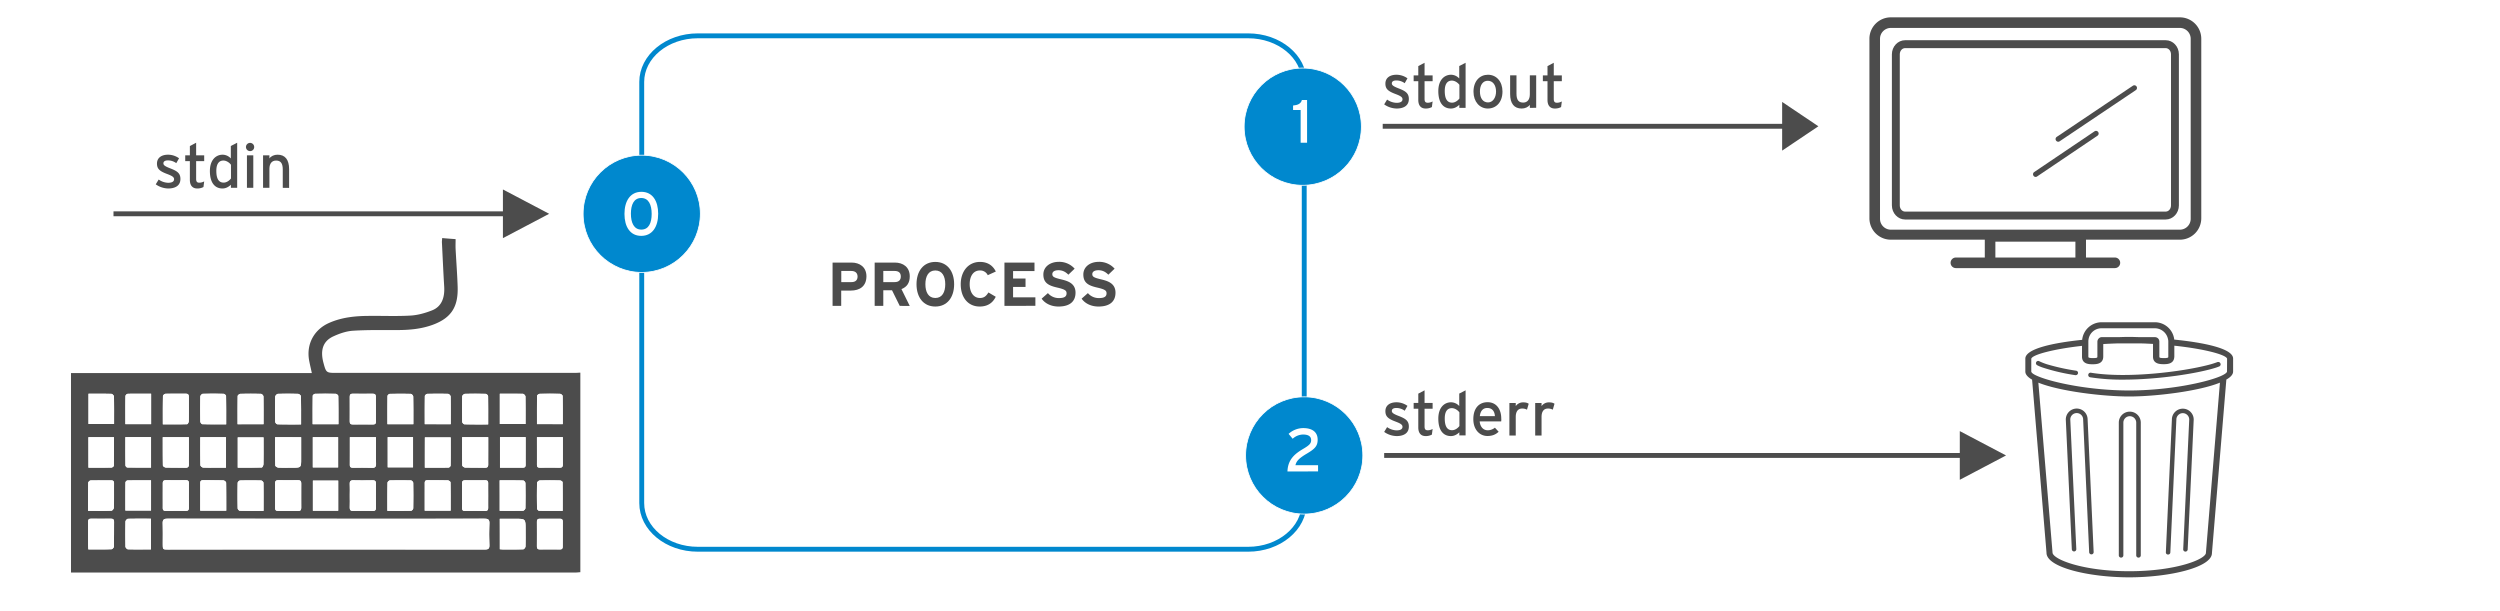 <?xml version="1.0" encoding="UTF-8" standalone="no"?>
<svg
   xmlns:dc="http://purl.org/dc/elements/1.1/"
   xmlns:cc="http://creativecommons.org/ns#"
   xmlns:rdf="http://www.w3.org/1999/02/22-rdf-syntax-ns#"
   xmlns:svg="http://www.w3.org/2000/svg"
   xmlns="http://www.w3.org/2000/svg"
   xmlns:sodipodi="http://sodipodi.sourceforge.net/DTD/sodipodi-0.dtd"
   xmlns:inkscape="http://www.inkscape.org/namespaces/inkscape"
   inkscape:version="1.0 (4035a4f, 2020-05-01)"
   sodipodi:docname="dev-null.svg"
   version="1.1"
   viewBox="0 0 3070.6 750"
   height="264.583mm"
   width="1083.239mm"
   data-name="Layer 1"
   id="Layer_1">
  <sodipodi:namedview
     inkscape:current-layer="Layer_1"
     inkscape:window-maximized="0"
     inkscape:window-y="25"
     inkscape:window-x="0"
     inkscape:cy="499.99938"
     inkscape:cx="2047.0659"
     inkscape:zoom="0.26794448"
     showgrid="false"
     id="namedview229"
     inkscape:window-height="480"
     inkscape:window-width="705"
     inkscape:pageshadow="2"
     inkscape:pageopacity="0"
     guidetolerance="10"
     gridtolerance="10"
     objecttolerance="10"
     borderopacity="1"
     bordercolor="#666666"
     pagecolor="#ffffff" />
  <defs
     id="defs12">
    <style
       id="style10">
      .cls-1, .cls-2 {
        fill: #fff;
      }

      .cls-2 {
        stroke: #0088ce;
      }

      .cls-2, .cls-3, .cls-6 {
        stroke-miterlimit: 10;
      }

      .cls-2, .cls-6 {
        stroke-width: 6px;
      }

      .cls-3 {
        fill: #0088ce;
        stroke: #fff;
      }

      .cls-4, .cls-6 {
        fill: none;
      }

      .cls-5 {
        fill: #4c4c4c;
      }

      .cls-6 {
        stroke: #4c4c4c;
      }
    </style>
  </defs>
  <rect
     id="rect14"
     height="750"
     width="3070.6"
     class="cls-1" />
  <path
     id="path16"
     transform="translate(0 0)"
     d="M1533,674.6H857.1c-38.1,0-68.9-25.4-68.9-56.7V100.7c0-31.3,30.9-56.7,68.9-56.7H1533c38.1,0,68.9,25.4,68.9,56.7V617.8C1601.9,649.1,1571.1,674.6,1533,674.6Z"
     class="cls-2" />
  <circle
     id="circle18"
     r="72"
     cy="262.6"
     cx="788.2"
     class="cls-3" />
  <circle
     id="circle20"
     r="72"
     cy="155.6"
     cx="1600.1"
     class="cls-3" />
  <circle
     id="circle22"
     r="72"
     cy="559.4"
     cx="1601.9"
     class="cls-3" />
  <path
     id="path24"
     transform="translate(0 0)"
     d="M787.6,289.7c-13.6,0-20.6-11.1-20.6-27s7.2-27.1,20.8-27.1,20.6,11.1,20.6,27S801.2,289.7,787.6,289.7Zm0-46.5c-9.1,0-12.7,8.3-12.7,19.3s3.7,19.5,12.8,19.5c9.2,0,12.7-8.3,12.7-19.3S796.8,243.2,787.6,243.2Z"
     class="cls-1" />
  <path
     id="path26"
     transform="translate(0 0)"
     d="M1597.5,175.3V135.1h-9.3v-5.5c5.4-.4,9.8-2.2,10.8-6.8h6.4v52.5Z"
     class="cls-1" />
  <path
     id="path28"
     transform="translate(0 0)"
     d="M1581.3,579.1c.5-15.4,9.8-22.2,20.2-28.3,7.1-4.2,8.9-6.5,8.9-10.2,0-4.2-2.8-6.9-10-6.9a19.416,19.416,0,0,0-12.7,5.2l-5-6a26.894,26.894,0,0,1,17.9-7.1c10.9,0,17.8,4.6,17.8,14.3,0,8.1-4,11.5-13.2,17-10,5.9-12.9,9.3-14.1,14.3h27.8V579l-37.6.1Z"
     class="cls-1" />
  <g
     id="g46">
    <rect
       id="rect30"
       height="78"
       width="544"
       y="320.3"
       x="923.1"
       class="cls-4" />
    <path
       id="path32"
       transform="translate(0 0)"
       d="M1044.9,356.9h-11.7v18.8h-10.6V322.5h23.3c10,0,18.3,5.5,18.3,16.9C1064.1,351.7,1055.9,356.9,1044.9,356.9Zm.6-24.1h-12.2v13.7h12.4c4.9,0,7.6-2.3,7.6-6.9C1053.2,335,1050.2,332.8,1045.5,332.8Z"
       class="cls-5" />
    <path
       id="path34"
       transform="translate(0 0)"
       d="M1105.1,375.7l-9.5-19.2h-10.7v19.2h-10.6V322.5h24.8c10,0,18.3,5.5,18.3,16.9,0,8-3.4,13-10.2,15.7l10.2,20.7-12.3-.1Zm-6.3-42.9h-13.9v13.7h13.9c4.9,0,7.6-2.3,7.6-6.9C1106.4,334.8,1103.5,332.8,1098.8,332.8Z"
       class="cls-5" />
    <path
       id="path36"
       transform="translate(0 0)"
       d="M1148.8,376.5c-14.5,0-23.1-11.2-23.1-27.4s8.6-27.4,23.1-27.4,23.1,11.2,23.1,27.4S1163.3,376.5,1148.8,376.5Zm0-44.3c-8.6,0-12.2,7.4-12.2,16.9s3.6,16.9,12.2,16.9,12.2-7.4,12.2-16.9S1157.4,332.2,1148.8,332.2Z"
       class="cls-5" />
    <path
       id="path38"
       transform="translate(0 0)"
       d="M1213.2,338a10.145,10.145,0,0,0-9.7-5.8c-8,0-12.5,7-12.5,16.9,0,9.6,4.6,16.9,12.6,16.9,4.8,0,7.6-2.1,10.4-6.8l9,5.3c-3.6,7.5-10,12-19.7,12-13.9,0-23.3-10.6-23.3-27.4,0-16.2,9.7-27.4,23.6-27.4,10,0,16.1,4.9,19.5,11.8Z"
       class="cls-5" />
    <path
       id="path40"
       transform="translate(0 0)"
       d="M1233.7,375.7V322.5h36.9v10.4h-26.3v9.2h15.3v10.3h-15.3v12.8h27.4v10.4l-38,.1Z"
       class="cls-5" />
    <path
       id="path42"
       transform="translate(0 0)"
       d="M1300.1,376.5c-8.9,0-16.6-3.7-20.7-9.7l7.7-6.8a17.3,17.3,0,0,0,13.6,6.1c6.3,0,9.3-1.7,9.3-5.8,0-3.4-1.8-4.9-11.9-7.2-9.8-2.3-16.6-5.4-16.6-15.9,0-9.7,8.5-15.6,19-15.6a25.26,25.26,0,0,1,19.4,8.4l-7.7,7.4c-3.4-3.5-7.2-5.5-12.1-5.5-5.7,0-7.6,2.4-7.6,4.8,0,3.3,2.3,4.4,10.7,6.4s17.8,4.9,17.8,16.4C1321,369.7,1314.6,376.5,1300.1,376.5Z"
       class="cls-5" />
    <path
       id="path44"
       transform="translate(0 0)"
       d="M1349.2,376.5c-8.9,0-16.6-3.7-20.7-9.7l7.7-6.8a17.3,17.3,0,0,0,13.6,6.1c6.3,0,9.3-1.7,9.3-5.8,0-3.4-1.8-4.9-11.9-7.2-9.8-2.3-16.6-5.4-16.6-15.9,0-9.7,8.5-15.6,19-15.6A25.26,25.26,0,0,1,1369,330l-7.7,7.4c-3.4-3.5-7.2-5.5-12.1-5.5-5.7,0-7.6,2.4-7.6,4.8,0,3.3,2.3,4.4,10.7,6.4s17.8,4.9,17.8,16.4C1370.1,369.7,1363.7,376.5,1349.2,376.5Z"
       class="cls-5" />
  </g>
  <g
     id="g62">
    <rect
       id="rect48"
       height="78"
       width="438"
       y="77.1"
       x="1696.7"
       class="cls-4" />
    <path
       id="path50"
       transform="translate(0 0)"
       d="M1715.4,133.3a27.225,27.225,0,0,1-15.3-5.1l3.6-5.9a20.826,20.826,0,0,0,11.6,4c4.9,0,7.3-1.6,7.3-4.4,0-3-3.5-4.5-9.3-6.7-8.6-3.3-11.7-6.2-11.7-12.5,0-7.1,5.6-10.9,13.6-10.9a23.41,23.41,0,0,1,13.5,4.4l-3.4,6a17.188,17.188,0,0,0-10.3-3.4c-3.8,0-5.5,1.5-5.5,3.6,0,2,1.4,3.4,7.4,5.8,8.9,3.4,13.5,5.9,13.5,13.4C1730.4,130.4,1723.2,133.3,1715.4,133.3Z"
       class="cls-5" />
    <path
       id="path52"
       transform="translate(0 0)"
       d="M1758.7,131.5a15.643,15.643,0,0,1-7.7,1.8c-5.5,0-9-3.4-9-10.6v-23h-5.7V92.6h5.7V81.2l7.7-4.1V92.6h9.9v7.1h-9.9v21.7c0,3.7,1.2,4.8,4.1,4.8a13.113,13.113,0,0,0,5.8-1.6Z"
       class="cls-5" />
    <path
       id="path54"
       transform="translate(0 0)"
       d="M1792.4,132.5v-3.8c-2.9,2.7-6.2,4.6-10.4,4.6-8.6,0-15.4-6.2-15.4-21.4,0-13.7,7.4-20.1,15.7-20.1a13.9,13.9,0,0,1,10,4.6V81.1l7.8-4v55.4Zm.1-28.3c-1.7-2.4-5.4-5.2-9.3-5.2-5.6,0-8.7,4.3-8.7,12.7,0,10,3.2,14.4,9,14.4,3.7,0,7-2.5,9-5.1Z"
       class="cls-5" />
    <path
       id="path56"
       transform="translate(0 0)"
       d="M1827.4,133.3c-10,0-17.6-8.3-17.6-20.7,0-13.1,7.8-20.8,17.8-20.8,10.2,0,17.8,8.1,17.8,20.6C1845.4,125.6,1837.6,133.3,1827.4,133.3Zm-.1-34.1c-5.9,0-9.6,5.2-9.6,13.1,0,8.7,4,13.5,10,13.5,5.9,0,9.8-6,9.8-13.3C1837.5,104.5,1833.6,99.2,1827.3,99.2Z"
       class="cls-5" />
    <path
       id="path58"
       transform="translate(0 0)"
       d="M1879,132.5v-3.8c-2,2.9-5.9,4.6-10,4.6-9.3,0-14.2-6.1-14.2-17.9V92.5h7.8v22.6c0,8.1,3,10.9,8.2,10.9s8.2-3.7,8.2-10.2V92.5h7.8v39.9l-7.8.1Z"
       class="cls-5" />
    <path
       id="path60"
       transform="translate(0 0)"
       d="M1917.4,131.5a15.643,15.643,0,0,1-7.7,1.8c-5.5,0-9-3.4-9-10.6v-23H1895V92.6h5.7V81.2l7.7-4.1V92.6h9.9v7.1h-9.9v21.7c0,3.7,1.2,4.8,4.1,4.8a13.113,13.113,0,0,0,5.8-1.6Z"
       class="cls-5" />
  </g>
  <g
     id="g76">
    <rect
       id="rect64"
       height="78"
       width="438"
       y="175.3"
       x="187.9"
       class="cls-4" />
    <path
       id="path66"
       transform="translate(0 0)"
       d="M206.6,231.5a27.225,27.225,0,0,1-15.3-5.1l3.6-5.9a20.826,20.826,0,0,0,11.6,4c4.9,0,7.3-1.6,7.3-4.4,0-3-3.5-4.5-9.3-6.7-8.6-3.3-11.7-6.2-11.7-12.5,0-7.1,5.6-10.9,13.6-10.9a23.41,23.41,0,0,1,13.5,4.4l-3.4,6a17.188,17.188,0,0,0-10.3-3.4c-3.8,0-5.5,1.5-5.5,3.6,0,2,1.4,3.4,7.4,5.8,8.9,3.4,13.5,5.9,13.5,13.4C221.6,228.6,214.4,231.5,206.6,231.5Z"
       class="cls-5" />
    <path
       id="path68"
       transform="translate(0 0)"
       d="M249.9,229.7a15.643,15.643,0,0,1-7.7,1.8c-5.5,0-9-3.4-9-10.6v-23h-5.7v-7.1h5.7V179.4l7.7-4.1v15.5h9.9v7.1h-9.9v21.7c0,3.7,1.2,4.8,4.1,4.8a13.113,13.113,0,0,0,5.8-1.6Z"
       class="cls-5" />
    <path
       id="path70"
       transform="translate(0 0)"
       d="M283.6,230.7v-3.8c-2.9,2.7-6.2,4.6-10.4,4.6-8.6,0-15.4-6.2-15.4-21.4,0-13.7,7.4-20.1,15.7-20.1a13.9,13.9,0,0,1,10,4.6V179.3l7.8-4v55.4Zm.1-28.3c-1.7-2.4-5.4-5.2-9.3-5.2-5.6,0-8.7,4.3-8.7,12.7,0,10,3.2,14.4,9,14.4,3.7,0,7-2.5,9-5.1Z"
       class="cls-5" />
    <path
       id="path72"
       transform="translate(0 0)"
       d="M307.2,185.6a5.05,5.05,0,1,1,5-5A4.951,4.951,0,0,1,307.2,185.6Zm-3.9,45.1V190.8h7.8v39.9Z"
       class="cls-5" />
    <path
       id="path74"
       transform="translate(0 0)"
       d="M347.3,230.7V208.1c0-8.1-3-10.9-8.2-10.9s-8.2,3.7-8.2,10.2v23.3h-7.8V190.8h7.8v3.8c2-2.9,5.9-4.6,10-4.6,9.3,0,14.2,6.1,14.2,17.9v22.9l-7.8-.1Z"
       class="cls-5" />
  </g>
  <g
     id="g92">
    <rect
       id="rect78"
       height="78"
       width="438"
       y="479.4"
       x="1696.7"
       class="cls-4" />
    <path
       id="path80"
       transform="translate(0 0)"
       d="M1715.4,535.6a27.225,27.225,0,0,1-15.3-5.1l3.6-5.9a20.826,20.826,0,0,0,11.6,4c4.9,0,7.3-1.6,7.3-4.4,0-3-3.5-4.5-9.3-6.7-8.6-3.3-11.7-6.2-11.7-12.5,0-7.1,5.6-10.9,13.6-10.9a23.41,23.41,0,0,1,13.5,4.4l-3.4,6a17.188,17.188,0,0,0-10.3-3.4c-3.8,0-5.5,1.5-5.5,3.6,0,2,1.4,3.4,7.4,5.8,8.9,3.4,13.5,5.9,13.5,13.4C1730.4,532.7,1723.2,535.6,1715.4,535.6Z"
       class="cls-5" />
    <path
       id="path82"
       transform="translate(0 0)"
       d="M1758.7,533.8a15.643,15.643,0,0,1-7.7,1.8c-5.5,0-9-3.4-9-10.6V502h-5.7v-7.1h5.7V483.5l7.7-4.1v15.5h9.9V502h-9.9v21.7c0,3.7,1.2,4.8,4.1,4.8a13.113,13.113,0,0,0,5.8-1.6Z"
       class="cls-5" />
    <path
       id="path84"
       transform="translate(0 0)"
       d="M1792.4,534.8V531c-2.9,2.7-6.2,4.6-10.4,4.6-8.6,0-15.4-6.2-15.4-21.4,0-13.7,7.4-20.1,15.7-20.1a13.9,13.9,0,0,1,10,4.6V483.4l7.8-4v55.4Zm.1-28.3c-1.7-2.4-5.4-5.2-9.3-5.2-5.6,0-8.7,4.3-8.7,12.7,0,10,3.2,14.4,9,14.4,3.7,0,7-2.5,9-5.1Z"
       class="cls-5" />
    <path
       id="path86"
       transform="translate(0 0)"
       d="M1843.8,517.6h-26.4c.8,7.7,5.2,10.9,10,10.9a14.133,14.133,0,0,0,8.7-3.2l4.6,5c-3.5,3.3-7.7,5.2-13.8,5.2-9.3,0-17.3-7.5-17.3-20.7,0-13.5,7.1-20.8,17.5-20.8,11.3,0,16.8,9.2,16.8,20A13.321,13.321,0,0,1,1843.8,517.6Zm-17.1-16.5c-5.2,0-8.4,3.6-9.1,10h18.5C1835.8,505.7,1833.2,501.1,1826.7,501.1Z"
       class="cls-5" />
    <path
       id="path88"
       transform="translate(0 0)"
       d="M1875.5,503.2a11.833,11.833,0,0,0-6-1.4c-4.9,0-7.8,3.5-7.8,10.3v22.8h-7.8V495h7.8v3.8a10.932,10.932,0,0,1,9.1-4.6c3.2,0,5.2.6,6.8,1.7Z"
       class="cls-5" />
    <path
       id="path90"
       transform="translate(0 0)"
       d="M1907.2,503.2a11.833,11.833,0,0,0-6-1.4c-4.9,0-7.8,3.5-7.8,10.3v22.8h-7.8V495h7.8v3.8a10.932,10.932,0,0,1,9.1-4.6c3.2,0,5.2.6,6.8,1.7Z"
       class="cls-5" />
  </g>
  <g
     id="g98">
    <line
       id="line94"
       y2="155.1"
       x2="2196.3"
       y1="155.1"
       x1="1698.3"
       class="cls-6" />
    <polygon
       id="polygon96"
       points="2188.9 185 2233.4 155.1 2188.9 125.2 2188.9 185"
       class="cls-5" />
  </g>
  <g
     id="g104">
    <line
       id="line100"
       y2="559.4"
       x2="2416.6"
       y1="559.4"
       x1="1700.1"
       class="cls-6" />
    <polygon
       id="polygon102"
       points="2407.1 589.3 2463.9 559.4 2407.1 529.5 2407.1 589.3"
       class="cls-5" />
  </g>
  <g
     id="g110">
    <line
       id="line106"
       y2="262.6"
       x2="627.2"
       y1="262.6"
       x1="139.4"
       class="cls-6" />
    <polygon
       id="polygon108"
       points="617.7 292.5 674.5 262.6 617.7 232.7 617.7 292.5"
       class="cls-5" />
  </g>
  <g
     id="g202">
    <path
       id="path112"
       transform="translate(0 0)"
       d="M712.8,702.8c-2,.1-4,.4-5.9.4H87.2v-245H383c-1.2-5.8-2.5-10.9-3.4-16-3.4-19.9,6.4-37.7,24.9-45.7,15.5-6.8,31.8-8.4,48.3-8.5,17.2-.2,34.3.6,51.4-.4,9-.5,18.1-3.1,26.5-6.4,11.2-4.4,15.7-14.8,14.9-28.9-1.1-18.1-1.9-36.2-2.8-54.4-.1-1.6.2-3.3.3-5.5,5.6.5,10.8.9,16.5,1.3,0,4.2-.2,8.3,0,12.3.8,15.3,2,30.6,2.5,45.9.8,23.6-6.6,38.3-30.8,47.1-14.3,5.2-29.1,6.4-44.2,6.4-17.8,0-35.7-.3-53.4.8-8.2.5-16.6,3.4-24.2,6.9-15.1,6.9-15.4,20.3-12.3,32.2,3.4,12.8,3.6,12.7,16.7,12.7H705.8c2.3,0,4.6-.2,7-.3ZM400.5,674.9q97.5,0,194.9.1c4.3,0,5.9-1,5.7-5.6-.3-8.7-.4-17.3,0-26,.3-5.2-1.5-6.4-6.5-6.3-53.8.2-107.6.1-161.4.1q-113.7,0-227.4-.1c-4.6,0-6.1,1.2-6,5.9.3,8.5.1,17,.1,25.5,0,6.4,0,6.5,6.7,6.5Q303.5,674.85,400.5,674.9Zm14.9-47.6v-37H384.3v37Zm198.5,47.3c1.7.1,3,.3,4.3.3,8.2,0,16.3.1,24.4-.2,1,0,2.7-2.2,2.8-3.4.3-7,.1-14,.1-21,0-13.1,0-13.1-12.9-13.1H613.8C613.9,650,613.9,662,613.9,674.6Zm-428.5.2V637.1c-9.7,0-19-.1-28.3.1-1.1,0-2.9,2.1-3,3.3-.2,10.3-.2,20.6,0,31,0,1.1,1.9,3.1,3,3.2C166.4,675,175.7,674.8,185.4,674.8Zm290.4-47.3c10.2,0,19.7.1,29.1-.1,1,0,2.7-1.9,2.7-3,.2-10.5.2-20.9,0-31.4,0-1-1.8-2.9-2.8-2.9-8.6-.2-17.3-.2-25.9,0-1,0-2.9,1.8-2.9,2.8C475.7,604.1,475.8,615.4,475.8,627.5ZM154,536.9c0,11.9-.1,23.4.1,34.8,0,.9,1.4,2.5,2.2,2.5,9.7.2,19.5.1,29.2.1V536.9Zm460.1,0v37.5h28.2c2.7,0,3.4-1.3,3.3-3.7-.1-7.1,0-14.3,0-21.4V536.9Zm-229.9.1v37.1h31.1V537Zm45.5,0c0,11.7.1,22.9,0,34,0,3.1,1.7,3.5,4.2,3.5,7.7-.1,15.3-.2,23,.1,4.2.2,5.1-1.6,5-5.3-.2-6.7-.1-13.3-.1-20V537Zm46.5-.1V574h31.1V536.9Zm45.6,37.5c10.1,0,19.7.1,29.3-.1a3.667,3.667,0,0,0,2.4-2.3c.2-11.6.1-23.2.1-34.8H521.9C521.8,549.6,521.8,561.5,521.8,574.4ZM567.6,537c0,11.9-.1,23.3.2,34.7,0,.9,2.3,2.6,3.6,2.6,8.1.2,16.3,0,24.4.2,3.2.1,3.9-1.5,3.9-4.3-.1-5.6,0-11.3,0-16.9V537ZM154,627.1h31.5V590c-9.9,0-19.5-.1-29.1.1a3.292,3.292,0,0,0-2.3,2.4C154,603.9,154,615.3,154,627.1Zm123.9.1c0-11.9.1-23.1-.2-34.4,0-1-2.2-2.7-3.4-2.8-8.3-.2-16.6-.1-24.9-.2-2.6,0-3.5,1-3.5,3.6.1,6.8,0,13.6,0,20.5v13.3Zm45.8.3c0-12.1.1-23.3-.1-34.6,0-1-1.9-2.8-2.9-2.8-8.6-.2-17.3-.2-25.9,0-1,0-2.8,1.8-2.9,2.8-.2,10.5-.2,21,0,31.4,0,1.1,1.7,3,2.7,3C304.1,627.6,313.5,627.5,323.7,627.5Zm229.8-.3c0-11.9.1-23.3-.1-34.8,0-.9-2.1-2.4-3.2-2.4-8.3-.2-16.6,0-24.9-.2-2.9,0-3.7,1.2-3.6,3.9.1,4.8,0,9.6,0,14.5v19Zm46.1-18.4c0-5-.1-10,0-15,.1-2.7-.8-4-3.7-3.9-8.2.1-16.3.1-24.5,0-2.7,0-3.9.9-3.9,3.8q.15,15,0,30c0,2.7.8,4,3.7,3.9,8.2-.1,16.3-.1,24.5,0,3.2.1,4-1.5,3.9-4.3C599.5,618.5,599.6,613.6,599.6,608.8ZM613.7,590v37.5c10,0,19.3.1,28.6-.1,1.1,0,3-2,3-3.1.2-10.3.2-20.7,0-31,0-1.1-1.7-3.1-2.7-3.1C633.3,589.9,623.8,590,613.7,590ZM337.9,537c0,11.9-.1,23.3.2,34.8,0,.9,2.4,2.5,3.7,2.6,5.6.3,11.3.1,17,.1,11.1,0,11.1,0,11.1-10.9V537.1C359,537,348.9,537,337.9,537ZM292,574.4c10,0,19.8.1,29.5-.2.8,0,2.1-2.6,2.1-4.1.2-9,.1-18,.1-26.9v-6H292ZM246,537c0,11.8-.1,23.1.1,34.4,0,1,2.1,2.8,3.3,2.9,5.8.3,11.6.1,17.4.1h10.7V537Zm-46.1,0c0,11.9-.1,23.3.2,34.8,0,.9,2.4,2.5,3.7,2.5,8,.2,16,0,24,.2,3.5.1,4.3-1.5,4.2-4.5-.2-4.7,0-9.3,0-14V537Zm-91.3,0v37.4c9.7,0,19,.1,28.3-.1,1,0,2.9-1.5,2.9-2.3.2-11.6.1-23.2.1-35Zm77-53.4c-9.9,0-19.4-.1-28.8.1a3.74,3.74,0,0,0-2.7,2.6c-.2,11.4-.1,22.9-.1,34.6h31.6ZM200,521.2c10.2,0,20,.1,29.8-.2.8,0,2.1-2.3,2.1-3.6.2-10,.1-20,.1-29.9,0-2.6-.8-4-3.7-4-8.3.1-16.6-.1-24.9.1-1.1,0-3.2,1.7-3.2,2.6C199.9,497.7,200,509.1,200,521.2ZM108.2,627.5c10.1,0,19.4.1,28.7-.2,1.1,0,3-2.4,3-3.7.3-10,.1-20,.2-29.9,0-2.4-.7-3.7-3.4-3.7-8.5.1-17-.1-25.4.1-1,0-2.9,1.8-2.9,2.8C108.1,604.2,108.2,615.4,108.2,627.5ZM323.7,521c0-11.7.1-22.9-.1-34,0-1.1-1.9-3.2-3-3.2q-12.75-.45-25.5,0c-1.1,0-3.1,1.7-3.2,2.6-.2,11.5-.1,22.9-.1,34.7C302.5,521,312.8,521,323.7,521ZM199.9,608.7c0,5,.1,10,0,15-.1,2.8,1,3.9,3.8,3.8,8.2-.1,16.3-.1,24.5,0,2.9,0,3.8-1.1,3.8-3.9q-.15-15,0-30c0-2.8-1.1-3.9-3.8-3.8-8.2.1-16.3.1-24.5,0-2.8,0-3.8,1.1-3.8,3.9C200,598.7,199.9,603.7,199.9,608.7ZM507.7,521c0-11.7.1-22.8-.1-34,0-1.1-1.9-3.2-2.9-3.2-8.7-.3-17.3-.2-26,0-1,0-2.7,1.6-2.7,2.5-.2,11.5-.1,22.9-.1,34.7ZM108.5,674.8c9.8,0,19.1.1,28.4-.1,1.1,0,3-2.1,3-3.2.2-10.2.1-20.3.2-30.5,0-2.8-1-3.9-3.8-3.8-8.2.1-16.3.1-24.5,0-3-.1-3.6,1.4-3.6,4,.1,9.2,0,18.3,0,27.5C108.2,670.5,108.3,672.5,108.5,674.8ZM369.8,521.3c0-12.1.1-23.4-.2-34.7,0-1-2.2-2.8-3.4-2.9q-12.45-.45-24.9,0c-1.2,0-3.3,2.2-3.3,3.5-.3,10.3-.2,20.6,0,30.9a4.109,4.109,0,0,0,2.7,3C350.1,521.4,359.6,521.3,369.8,521.3Zm59.8,87.6c0,4.7.1,9.3,0,14-.1,3.3.8,4.8,4.5,4.7,7.8-.2,15.7-.2,23.5,0,3,.1,4.2-.9,4.2-4-.1-9.8-.1-19.7,0-29.5.1-3.4-1.3-4.3-4.5-4.2-7.7.1-15.3.2-23,0-3.9-.1-4.9,1.5-4.7,5C429.8,599.5,429.6,604.2,429.6,608.9Zm32.1-106.6c0-4.8-.1-9.6,0-14.5.1-2.8-.7-4.3-3.9-4.3-8.1.1-16.3.1-24.5,0-2.9,0-3.7,1.3-3.7,3.9.1,10,.1,20,0,29.9,0,2.7.8,3.9,3.7,3.9,8.3-.1,16.6-.1,25,0,2.6,0,3.5-1,3.5-3.6C461.6,512.6,461.7,507.4,461.7,502.3ZM337.9,608.5c0,5,.1,10,0,15-.1,3,1,4.1,4.1,4.1q12-.3,24,0c3.1.1,4-1.2,4-4.2-.1-9.8-.1-19.6,0-29.5,0-3.1-1.2-4.1-4.1-4.1q-12,.15-24,0c-3.1-.1-4.1,1.3-4,4.2C338,598.9,337.9,603.7,337.9,608.5ZM553.6,521c0-11.8.1-22.9-.1-34.1,0-1.1-2-3.1-3.1-3.2-8.5-.3-17-.2-25.5,0-1.1,0-3.1,1.7-3.1,2.6-.2,11.4-.1,22.9-.1,34.6C532.4,521,542.6,521,553.6,521ZM108.7,483.6v37.2h31.4c0-11.6.1-22.7-.1-33.8,0-1.1-2-3.2-3.1-3.2C127.6,483.5,118.3,483.6,108.7,483.6Zm307,37.4c0-11.8.1-23.2-.1-34.7,0-.9-2-2.5-3.1-2.6-8.5-.2-17-.2-25.4,0-1,0-2.9,1.5-2.9,2.3-.2,11.6-.1,23.1-.1,35Zm198.2-37.4v37.2h31.6c0-11.6.1-22.7-.1-33.9,0-1.1-2-3.2-3.1-3.2C633,483.5,623.7,483.6,613.9,483.6Zm-14.3,37.7c0-12.2.1-23.5-.1-34.8,0-1-1.9-2.8-3-2.8-8.5-.2-17-.3-25.5,0-1.2,0-3.2,2-3.3,3-.3,10.5-.2,21,0,31.5,0,1,1.8,2.9,2.8,2.9C579.9,521.4,589.4,521.3,599.6,521.3Zm-321.8-.1c0-12,.1-23.5-.1-35,0-.9-2-2.6-3.1-2.6q-12.75-.3-25.5,0c-1.1,0-3,2.1-3,3.2-.2,10.3-.2,20.7,0,31,0,1.1,1.6,3.1,2.5,3.1C258.2,521.3,267.8,521.2,277.8,521.2ZM691.1,627.5c0-12.1.1-23.7-.1-35.3,0-.7-2-2.1-3.1-2.1-8.3-.2-16.7-.2-25,0-1.2,0-3.2,1.9-3.3,3q-.3,15.75,0,31.5a3.934,3.934,0,0,0,2.5,2.8C671.6,627.5,681,627.5,691.1,627.5ZM659.5,537c0,11.7.1,22.8,0,33.9,0,3.1,1.6,3.5,4.1,3.5q11.7-.15,23.4,0c3.3.1,4.4-1,4.3-4.3-.2-8.3,0-16.6,0-24.9v-8.3C680.3,537,670.2,537,659.5,537Zm31.7,119.5c0-5.2-.1-10.3,0-15.5.1-2.6-.7-4-3.7-3.9-8.1.1-16.3.1-24.4,0-2.9,0-3.7,1.3-3.7,3.9.1,10,.1,20,0,29.9,0,2.7.9,3.9,3.7,3.9,8.1-.1,16.3-.1,24.4,0,3,0,3.7-1.3,3.6-3.9C691.1,666.2,691.2,661.3,691.2,656.5Zm0-135.6c0-11.7.1-23.2-.1-34.6,0-.9-2-2.5-3.1-2.6-8.3-.2-16.6-.2-25,0-1.2,0-3.3,1.6-3.3,2.5-.2,11.4-.1,22.9-.1,34.7Z"
       class="cls-5" />
    <path
       id="path114"
       transform="translate(0 0)"
       d="M400.5,674.9H206.6c-6.6,0-6.6,0-6.7-6.5,0-8.5.2-17-.1-25.5-.2-4.7,1.4-5.9,6-5.9q113.7.15,227.4.1c53.8,0,107.6.1,161.4-.1,5,0,6.8,1.1,6.5,6.3-.4,8.6-.4,17.3,0,26,.2,4.5-1.4,5.6-5.7,5.6Q498.05,674.75,400.5,674.9Z"
       class="cls-1" />
    <path
       id="path116"
       transform="translate(0 0)"
       d="M415.4,627.3H384.3v-37h31.1Z"
       class="cls-1" />
    <path
       id="path118"
       transform="translate(0 0)"
       d="M613.9,674.6V637.2h18.8c12.9,0,12.9,0,12.9,13.1,0,7,.1,14-.1,21,0,1.2-1.8,3.4-2.8,3.4-8.1.3-16.3.2-24.4.2C616.9,674.9,615.6,674.7,613.9,674.6Z"
       class="cls-1" />
    <path
       id="path120"
       transform="translate(0 0)"
       d="M185.4,674.8c-9.7,0-19,.1-28.3-.1-1.1,0-3-2-3-3.2-.2-10.3-.2-20.6,0-31,0-1.2,1.9-3.2,3-3.3,9.3-.3,18.6-.1,28.3-.1Z"
       class="cls-1" />
    <path
       id="path122"
       transform="translate(0 0)"
       d="M475.8,627.5c0-12.1-.1-23.4.1-34.7,0-1,1.9-2.8,2.9-2.8,8.6-.2,17.3-.2,25.9,0,1,0,2.8,1.9,2.8,2.9.2,10.5.2,20.9,0,31.4,0,1.1-1.7,3-2.7,3C495.4,627.6,486,627.5,475.8,627.5Z"
       class="cls-1" />
    <path
       id="path124"
       transform="translate(0 0)"
       d="M154,536.9h31.5v37.4c-9.7,0-19.5.1-29.2-.1-.8,0-2.2-1.6-2.2-2.5C153.9,560.3,154,548.9,154,536.9Z"
       class="cls-1" />
    <path
       id="path126"
       transform="translate(0 0)"
       d="M614.1,536.9h31.5v33.8c0,2.4-.6,3.7-3.3,3.7-9.3-.1-18.5,0-28.2,0Z"
       class="cls-1" />
    <path
       id="path128"
       transform="translate(0 0)"
       d="M384.2,537h31.1v37.1H384.2Z"
       class="cls-1" />
    <path
       id="path130"
       transform="translate(0 0)"
       d="M429.7,537h32v12.3c0,6.7-.2,13.3.1,20,.1,3.7-.8,5.4-5,5.3-7.6-.3-15.3-.1-23-.1-2.5,0-4.2-.4-4.2-3.5C429.7,559.9,429.7,548.7,429.7,537Z"
       class="cls-1" />
    <path
       id="path132"
       transform="translate(0 0)"
       d="M476.2,536.9h31.1V574H476.2Z"
       class="cls-1" />
    <path
       id="path134"
       transform="translate(0 0)"
       d="M521.8,574.4V537.2h31.7c0,11.6.1,23.2-.1,34.8a3.292,3.292,0,0,1-2.4,2.3C541.5,574.5,531.9,574.4,521.8,574.4Z"
       class="cls-1" />
    <path
       id="path136"
       transform="translate(0 0)"
       d="M567.6,537h32v16.3c0,5.6-.1,11.3,0,16.9.1,2.8-.6,4.3-3.9,4.3-8.1-.2-16.3.1-24.4-.2-1.3,0-3.6-1.7-3.6-2.6C567.5,560.3,567.6,548.9,567.6,537Z"
       class="cls-1" />
    <path
       id="path138"
       transform="translate(0 0)"
       d="M154,627.1c0-11.8-.1-23.2.1-34.6a3.468,3.468,0,0,1,2.3-2.4c9.6-.2,19.2-.1,29.1-.1v37.1Z"
       class="cls-1" />
    <path
       id="path140"
       transform="translate(0 0)"
       d="M277.9,627.2H246V613.9c0-6.8.1-13.6,0-20.5,0-2.5.9-3.6,3.5-3.6,8.3.1,16.6-.1,24.9.2,1.2,0,3.4,1.8,3.4,2.8C277.9,604.1,277.9,615.4,277.9,627.2Z"
       class="cls-1" />
    <path
       id="path142"
       transform="translate(0 0)"
       d="M323.7,627.5c-10.2,0-19.7.1-29.1-.1-1,0-2.7-1.9-2.7-3-.2-10.5-.2-21,0-31.4a3.929,3.929,0,0,1,2.9-2.8c8.6-.2,17.3-.2,25.9,0,1,0,2.9,1.8,2.9,2.8C323.8,604.1,323.7,615.4,323.7,627.5Z"
       class="cls-1" />
    <path
       id="path144"
       transform="translate(0 0)"
       d="M553.5,627.2H521.6v-19c0-4.8.1-9.6,0-14.5-.1-2.7.7-4,3.6-3.9,8.3.1,16.6-.1,24.9.2,1.1,0,3.2,1.6,3.2,2.4C553.6,603.9,553.5,615.3,553.5,627.2Z"
       class="cls-1" />
    <path
       id="path146"
       transform="translate(0 0)"
       d="M599.6,608.8c0,4.8-.1,9.7,0,14.5.1,2.8-.7,4.3-3.9,4.3-8.2-.2-16.3-.1-24.5,0-2.9,0-3.7-1.2-3.7-3.9q.15-15,0-30c0-2.9,1.2-3.8,3.9-3.8,8.2.1,16.3.1,24.5,0,2.9,0,3.8,1.2,3.7,3.9C599.5,598.8,599.6,603.8,599.6,608.8Z"
       class="cls-1" />
    <path
       id="path148"
       transform="translate(0 0)"
       d="M613.7,590c10.1,0,19.6-.1,29,.1.9,0,2.6,2,2.7,3.1.2,10.3.2,20.7,0,31,0,1.1-2,3.1-3,3.1-9.3.3-18.6.1-28.6.1V608.7C613.7,602.8,613.7,596.8,613.7,590Z"
       class="cls-1" />
    <path
       id="path150"
       transform="translate(0 0)"
       d="M337.9,537h32v26.5c0,10.9,0,10.9-11.1,10.9-5.7,0-11.3.2-17-.1-1.3-.1-3.7-1.6-3.7-2.6C337.8,560.3,337.9,548.9,337.9,537Z"
       class="cls-1" />
    <path
       id="path152"
       transform="translate(0 0)"
       d="M292,574.4V537.2h31.7v6c0,9,.1,18-.1,26.9,0,1.4-1.3,4.1-2.1,4.1C311.8,574.5,302.1,574.4,292,574.4Z"
       class="cls-1" />
    <path
       id="path154"
       transform="translate(0 0)"
       d="M246,537h31.6v37.4H266.9c-5.8,0-11.6.2-17.4-.1-1.2-.1-3.3-1.8-3.3-2.9C245.9,560.2,246,548.9,246,537Z"
       class="cls-1" />
    <path
       id="path156"
       transform="translate(0 0)"
       d="M199.9,537h32v19c0,4.7-.1,9.3,0,14,.1,3-.7,4.6-4.2,4.5-8-.2-16,.1-24-.2-1.3,0-3.7-1.6-3.7-2.5C199.9,560.4,199.9,548.9,199.9,537Z"
       class="cls-1" />
    <path
       id="path158"
       transform="translate(0 0)"
       d="M108.6,537H140c0,11.8.1,23.4-.1,35,0,.8-1.9,2.3-2.9,2.3-9.3.2-18.6.1-28.3.1C108.6,561.8,108.6,549.6,108.6,537Z"
       class="cls-1" />
    <path
       id="path160"
       transform="translate(0 0)"
       d="M185.6,483.6v37.3H154c0-11.8-.1-23.2.1-34.6a3.74,3.74,0,0,1,2.7-2.6C166.3,483.5,175.7,483.6,185.6,483.6Z"
       class="cls-1" />
    <path
       id="path162"
       transform="translate(0 0)"
       d="M200,521.2c0-12.1-.1-23.5.1-34.9,0-.9,2.1-2.5,3.2-2.6,8.3-.2,16.6-.1,24.9-.1,2.9,0,3.7,1.3,3.7,4-.1,10,.1,20-.1,29.9,0,1.3-1.3,3.6-2.1,3.6C220,521.3,210.2,521.2,200,521.2Z"
       class="cls-1" />
    <path
       id="path164"
       transform="translate(0 0)"
       d="M108.2,627.5c0-12.1-.1-23.3.1-34.6,0-1,1.9-2.8,2.9-2.8,8.5-.2,17-.1,25.4-.1,2.7,0,3.4,1.3,3.4,3.7-.1,10,.1,20-.2,29.9,0,1.3-1.9,3.7-3,3.7C127.6,627.6,118.3,627.5,108.2,627.5Z"
       class="cls-1" />
    <path
       id="path166"
       transform="translate(0 0)"
       d="M323.7,521H291.8c0-11.8-.1-23.2.1-34.7,0-.9,2-2.5,3.2-2.6q12.75-.3,25.5,0c1.1,0,3,2.1,3,3.2C323.8,498.1,323.7,509.3,323.7,521Z"
       class="cls-1" />
    <path
       id="path168"
       transform="translate(0 0)"
       d="M199.9,608.7c0-5,.1-10,0-15-.1-2.8,1-3.9,3.8-3.9,8.2.1,16.3.1,24.5,0,2.8,0,3.9,1,3.8,3.8q-.15,15,0,30c0,2.7-.9,3.9-3.8,3.9-8.2-.1-16.3-.1-24.5,0-2.8,0-3.9-1.1-3.8-3.8C200,618.7,199.9,613.7,199.9,608.7Z"
       class="cls-1" />
    <path
       id="path170"
       transform="translate(0 0)"
       d="M507.7,521H475.8c0-11.8-.1-23.2.1-34.7,0-.9,1.8-2.5,2.7-2.5,8.7-.2,17.3-.2,26,0,1.1,0,2.9,2.1,2.9,3.2C507.8,498.1,507.7,509.3,507.7,521Z"
       class="cls-1" />
    <path
       id="path172"
       transform="translate(0 0)"
       d="M108.5,674.8c-.1-2.4-.3-4.3-.3-6.3V641c0-2.6.6-4,3.6-4,8.2.1,16.3.1,24.5,0,2.8,0,3.8,1.1,3.8,3.8-.1,10.2.1,20.3-.2,30.5,0,1.2-1.9,3.2-3,3.2C127.6,675,118.3,674.8,108.5,674.8Z"
       class="cls-1" />
    <path
       id="path174"
       transform="translate(0 0)"
       d="M369.8,521.3c-10.2,0-19.7.1-29.1-.1-1,0-2.7-1.9-2.7-3q-.3-15.45,0-30.9c0-1.2,2.1-3.5,3.3-3.5q12.45-.45,24.9,0c1.2,0,3.4,1.8,3.4,2.9C369.9,497.9,369.8,509.2,369.8,521.3Z"
       class="cls-1" />
    <path
       id="path176"
       transform="translate(0 0)"
       d="M429.6,608.9c0-4.7.2-9.3-.1-14-.2-3.5.8-5.2,4.7-5,7.7.2,15.3.2,23,0,3.1-.1,4.5.9,4.5,4.2-.2,9.8-.1,19.7,0,29.5,0,3.1-1.2,4-4.2,4-7.8-.1-15.7-.2-23.5,0-3.6.1-4.6-1.4-4.5-4.7C429.8,618.2,429.6,613.5,429.6,608.9Z"
       class="cls-1" />
    <path
       id="path178"
       transform="translate(0 0)"
       d="M461.7,502.3c0,5.2-.1,10.3,0,15.5.1,2.6-.9,3.6-3.5,3.6-8.3-.1-16.6-.1-25,0-2.9,0-3.7-1.2-3.7-3.9.1-10,.1-20,0-29.9,0-2.7.8-4,3.7-3.9,8.1.1,16.3.1,24.5,0,3.2-.1,4,1.5,3.9,4.3C461.6,492.6,461.7,497.5,461.7,502.3Z"
       class="cls-1" />
    <path
       id="path180"
       transform="translate(0 0)"
       d="M337.9,608.5c0-4.8.1-9.7,0-14.5-.1-2.9.8-4.2,4-4.2q12,.15,24,0c3,0,4.2,1,4.1,4.1-.1,9.8-.1,19.6,0,29.5,0,2.9-.9,4.2-4,4.2q-12-.15-24,0c-3,.1-4.2-1-4.1-4.1C338,618.5,337.9,613.5,337.9,608.5Z"
       class="cls-1" />
    <path
       id="path182"
       transform="translate(0 0)"
       d="M553.6,521H521.7c0-11.8-.1-23.2.1-34.6,0-.9,2-2.6,3.1-2.6q12.75-.3,25.5,0c1.1,0,3.1,2,3.1,3.2C553.7,498.1,553.6,509.2,553.6,521Z"
       class="cls-1" />
    <path
       id="path184"
       transform="translate(0 0)"
       d="M108.7,483.6c9.6,0,18.9-.1,28.2.1,1.1,0,3,2.1,3.1,3.2.2,11.1.1,22.2.1,33.8H108.7Z"
       class="cls-1" />
    <path
       id="path186"
       transform="translate(0 0)"
       d="M415.7,521H383.9c0-11.8-.1-23.4.1-35,0-.8,1.9-2.3,2.9-2.3,8.5-.2,17-.2,25.4,0,1.1,0,3.1,1.7,3.1,2.6C415.7,497.7,415.7,509.2,415.7,521Z"
       class="cls-1" />
    <path
       id="path188"
       transform="translate(0 0)"
       d="M613.9,483.6c9.8,0,19.1-.1,28.4.1,1.1,0,3,2.1,3.1,3.2.2,11.1.1,22.3.1,33.9H613.9Z"
       class="cls-1" />
    <path
       id="path190"
       transform="translate(0 0)"
       d="M599.6,521.3c-10.2,0-19.6.1-29.1-.1-1,0-2.8-1.9-2.8-2.9q-.3-15.75,0-31.5c0-1.1,2.1-3,3.3-3,8.5-.3,17-.2,25.5,0,1.1,0,3,1.8,3,2.8C599.7,497.8,599.6,509.1,599.6,521.3Z"
       class="cls-1" />
    <path
       id="path192"
       transform="translate(0 0)"
       d="M277.8,521.2c-10,0-19.6.1-29.3-.1-.9,0-2.5-2-2.5-3.1-.2-10.3-.2-20.7,0-31,0-1.1,1.9-3.2,3-3.2q12.75-.45,25.5,0c1.1,0,3.1,1.7,3.1,2.6C277.9,497.7,277.8,509.2,277.8,521.2Z"
       class="cls-1" />
    <path
       id="path194"
       transform="translate(0 0)"
       d="M691.1,627.5c-10.1,0-19.6.1-29-.1-.9,0-2.5-1.8-2.5-2.8q-.3-15.75,0-31.5c0-1.1,2.1-3,3.3-3,8.3-.3,16.7-.2,25,0,1.1,0,3.1,1.3,3.1,2.1C691.2,603.7,691.1,615.4,691.1,627.5Z"
       class="cls-1" />
    <path
       id="path196"
       transform="translate(0 0)"
       d="M659.5,537h31.8v8.3c0,8.3-.1,16.6,0,24.9.1,3.2-1,4.4-4.3,4.3-7.8-.2-15.6-.1-23.4,0-2.5,0-4.1-.4-4.1-3.5Z"
       class="cls-1" />
    <path
       id="path198"
       transform="translate(0 0)"
       d="M691.2,656.5c0,4.8-.1,9.6,0,14.5.1,2.6-.7,4-3.6,3.9-8.1-.1-16.3-.1-24.4,0-2.8,0-3.8-1.1-3.7-3.9.1-10,.1-20,0-29.9,0-2.7.9-4,3.7-3.9,8.1.1,16.3.1,24.4,0,3,0,3.7,1.3,3.7,3.9C691.2,646.2,691.2,651.4,691.2,656.5Z"
       class="cls-1" />
    <path
       id="path200"
       transform="translate(0 0)"
       d="M691.2,520.9H659.5c0-11.8-.1-23.3.1-34.7,0-.9,2.1-2.5,3.3-2.5,8.3-.2,16.6-.2,25,0,1.1,0,3.1,1.7,3.1,2.6C691.3,497.7,691.2,509.2,691.2,520.9Z"
       class="cls-1" />
  </g>
  <g
     id="g212">
    <path
       id="path204"
       transform="translate(0 0)"
       d="M2528,174.1a3,3,0,0,0,1.8-.6l93.5-62.8a3.245,3.245,0,0,0-3.6-5.4l-93.5,62.8a3.232,3.232,0,0,0-.9,4.5A3.3,3.3,0,0,0,2528,174.1Z"
       class="cls-5" />
    <path
       id="path206"
       transform="translate(0 0)"
       d="M2500.3,217.3a3,3,0,0,0,1.8-.6l74.1-50a3.245,3.245,0,0,0-3.6-5.4l-74.1,50a3.232,3.232,0,0,0-.9,4.5A3.056,3.056,0,0,0,2500.3,217.3Z"
       class="cls-5" />
    <path
       id="path208"
       transform="translate(0 0)"
       d="M2339.9,269.6H2660c8.9,0,16.2-7.8,16.2-17.3V66.7c0-9.6-7.3-17.3-16.2-17.3H2339.9c-8.9,0-16.2,7.8-16.2,17.3V252.3C2323.7,261.8,2331,269.6,2339.9,269.6Zm-6.5-202.9c0-4.2,2.9-7.6,6.5-7.6H2660c3.6,0,6.5,3.4,6.5,7.6V252.3c0,4.2-2.9,7.6-6.5,7.6H2339.9c-3.6,0-6.5-3.4-6.5-7.6Z"
       class="cls-5" />
    <path
       id="path210"
       transform="translate(0 0)"
       d="M2677.4,21.3h-355a26.332,26.332,0,0,0-26.3,26.3V268.1a26.332,26.332,0,0,0,26.3,26.3h115.4v21.9h-35.5a6.5,6.5,0,0,0,0,13h195.3a6.5,6.5,0,0,0,0-13h-35.5V294.4h115.3a26.332,26.332,0,0,0,26.3-26.3V47.6A26.332,26.332,0,0,0,2677.4,21.3Zm-226.6,295V296.8h98.3v19.5Zm239.9-47.5a13.359,13.359,0,0,1-13.3,13.3h-355a13.359,13.359,0,0,1-13.3-13.3V47.6a13.359,13.359,0,0,1,13.3-13.3h355a13.359,13.359,0,0,1,13.3,13.3Z"
       class="cls-5" />
  </g>
  <g
     id="g226">
    <path
       id="path214"
       transform="translate(0 0)"
       d="M2670.5,417.1a23.958,23.958,0,0,0-23.9-21.3h-65.3a24.073,24.073,0,0,0-23.9,21.6c-34.9,3.6-69.8,10.8-69.8,23.1v15.9c0,3.5,3,6.9,8.3,9.9L2513.6,679c0,18,52.5,30.1,101.6,30.1s101.6-12.1,101.6-29.8l17.7-213.1c5.3-3,8.3-6.3,8.3-9.9V440.4C2742.8,427.9,2706.3,420.7,2670.5,417.1Zm-89.2-13.9h65.3a16.532,16.532,0,0,1,16.2,13.2,11.943,11.943,0,0,1,.4,3.3V438c0,.6,0,1.1-.9,1.4a14.857,14.857,0,0,1-4.6.4c-4.6,0-5.4-.5-5.5-1.4V419.5a5.448,5.448,0,0,0-2.1-4.3,5.919,5.919,0,0,0-3.3-1.1h-18.6c-4.8-.1-9.2-.3-12.8-.3s-8,.1-12.8.3h-21.1a4.938,4.938,0,0,0-3.4,1.3,5.776,5.776,0,0,0-2,4.1v18.4a2.2,2.2,0,0,1-.1.8c-.3.8-1.1,1.1-5.5,1.1a18.947,18.947,0,0,1-4-.3c-1.5-.3-1.5-.9-1.5-1.6V419.5a16.279,16.279,0,0,1,.3-3.1A16.074,16.074,0,0,1,2581.3,403.2ZM2709.4,679c0,7.8-36.7,22.6-94.2,22.6s-94.2-14.8-94.2-23L2503.6,470c26.5,10.7,79.6,17,111.5,17s85.1-6.3,111.5-17Zm25.9-222.5c-.4,1.5-3.1,3.4-7.9,5.5-18.1,7.8-64.2,17.6-112.3,17.6s-94.2-9.8-112.3-17.6c-4.8-2-7.5-3.9-7.9-5.5h0V440.6c1.3-4.9,26.7-11.8,62.3-15.8v13.3a9.78,9.78,0,0,0,.3,2.6c1.6,6.7,9.2,6.7,12.7,6.7,3.9,0,12.9,0,13.1-9.2V422.6c5.5-.4,11.2-.6,16.8-.8h30c4.9.1,9.7.4,14.3.6V438h0c0,9.3,9.2,9.3,13.1,9.3,3.5,0,11.3,0,12.8-7a18.1,18.1,0,0,0,.3-2.3V424.6c36.8,3.9,63.4,11,64.8,15.9l-.1,16C2735.4,456.4,2735.4,456.5,2735.3,456.5Z"
       class="cls-5" />
    <path
       id="path216"
       transform="translate(0 0)"
       d="M2727,446a2.636,2.636,0,0,0-2.6-1.4,2.2,2.2,0,0,0-.8.1,100.934,100.934,0,0,1-10.8,3.4c-32.3,8.5-100.3,17-144.6,9.7a2.844,2.844,0,0,0-1,5.6,253.233,253.233,0,0,0,40.4,2.9c43.7,0,92.7-7.8,114.3-14.8,1.4-.5,2.6-.9,3.8-1.4a2.815,2.815,0,0,0,1.6-3.6C2727.1,446.2,2727,446.1,2727,446Z"
       class="cls-5" />
    <path
       id="path218"
       transform="translate(0 0)"
       d="M2549.9,455.3a256.154,256.154,0,0,1-32.3-6.9,72.3,72.3,0,0,1-10.9-3.8c-.8-.4-1.4-.6-1.9-.9a2.756,2.756,0,0,0-3.7,3.9,3.845,3.845,0,0,0,.9.9,44.133,44.133,0,0,0,6.8,2.9,242.987,242.987,0,0,0,40.3,9.4h.4a2.882,2.882,0,0,0,2.8-2.4A2.724,2.724,0,0,0,2549.9,455.3Z"
       class="cls-5" />
    <path
       id="path220"
       transform="translate(0 0)"
       d="M2602.4,519.1v163a2.8,2.8,0,0,0,5.6,0v-163a7.9,7.9,0,0,1,15.8,0v163a2.8,2.8,0,0,0,5.6,0v-163a13.5,13.5,0,0,0-27,0Z"
       class="cls-5" />
    <path
       id="path222"
       transform="translate(0 0)"
       d="M2662.8,681.1h.1a2.693,2.693,0,0,0,2.8-2.6l7.4-163.1a7.9,7.9,0,0,1,15.8-.1l-7.4,159.3a2.754,2.754,0,1,0,5.5.3l7.4-159.5a13.4,13.4,0,0,0-26.8-.1l-7.4,163A2.572,2.572,0,0,0,2662.8,681.1Z"
       class="cls-5" />
    <path
       id="path224"
       transform="translate(0 0)"
       d="M2550.7,501.8a13.445,13.445,0,0,0-13.4,13.6l7.4,159.3a2.754,2.754,0,0,0,5.5-.3l-7.4-159.2a7.9,7.9,0,1,1,15.8.1l7.4,163a2.757,2.757,0,0,0,2.8,2.6h.1a2.71,2.71,0,0,0,2.6-2.9l-7.4-162.9A13.445,13.445,0,0,0,2550.7,501.8Z"
       class="cls-5" />
  </g>
</svg>
